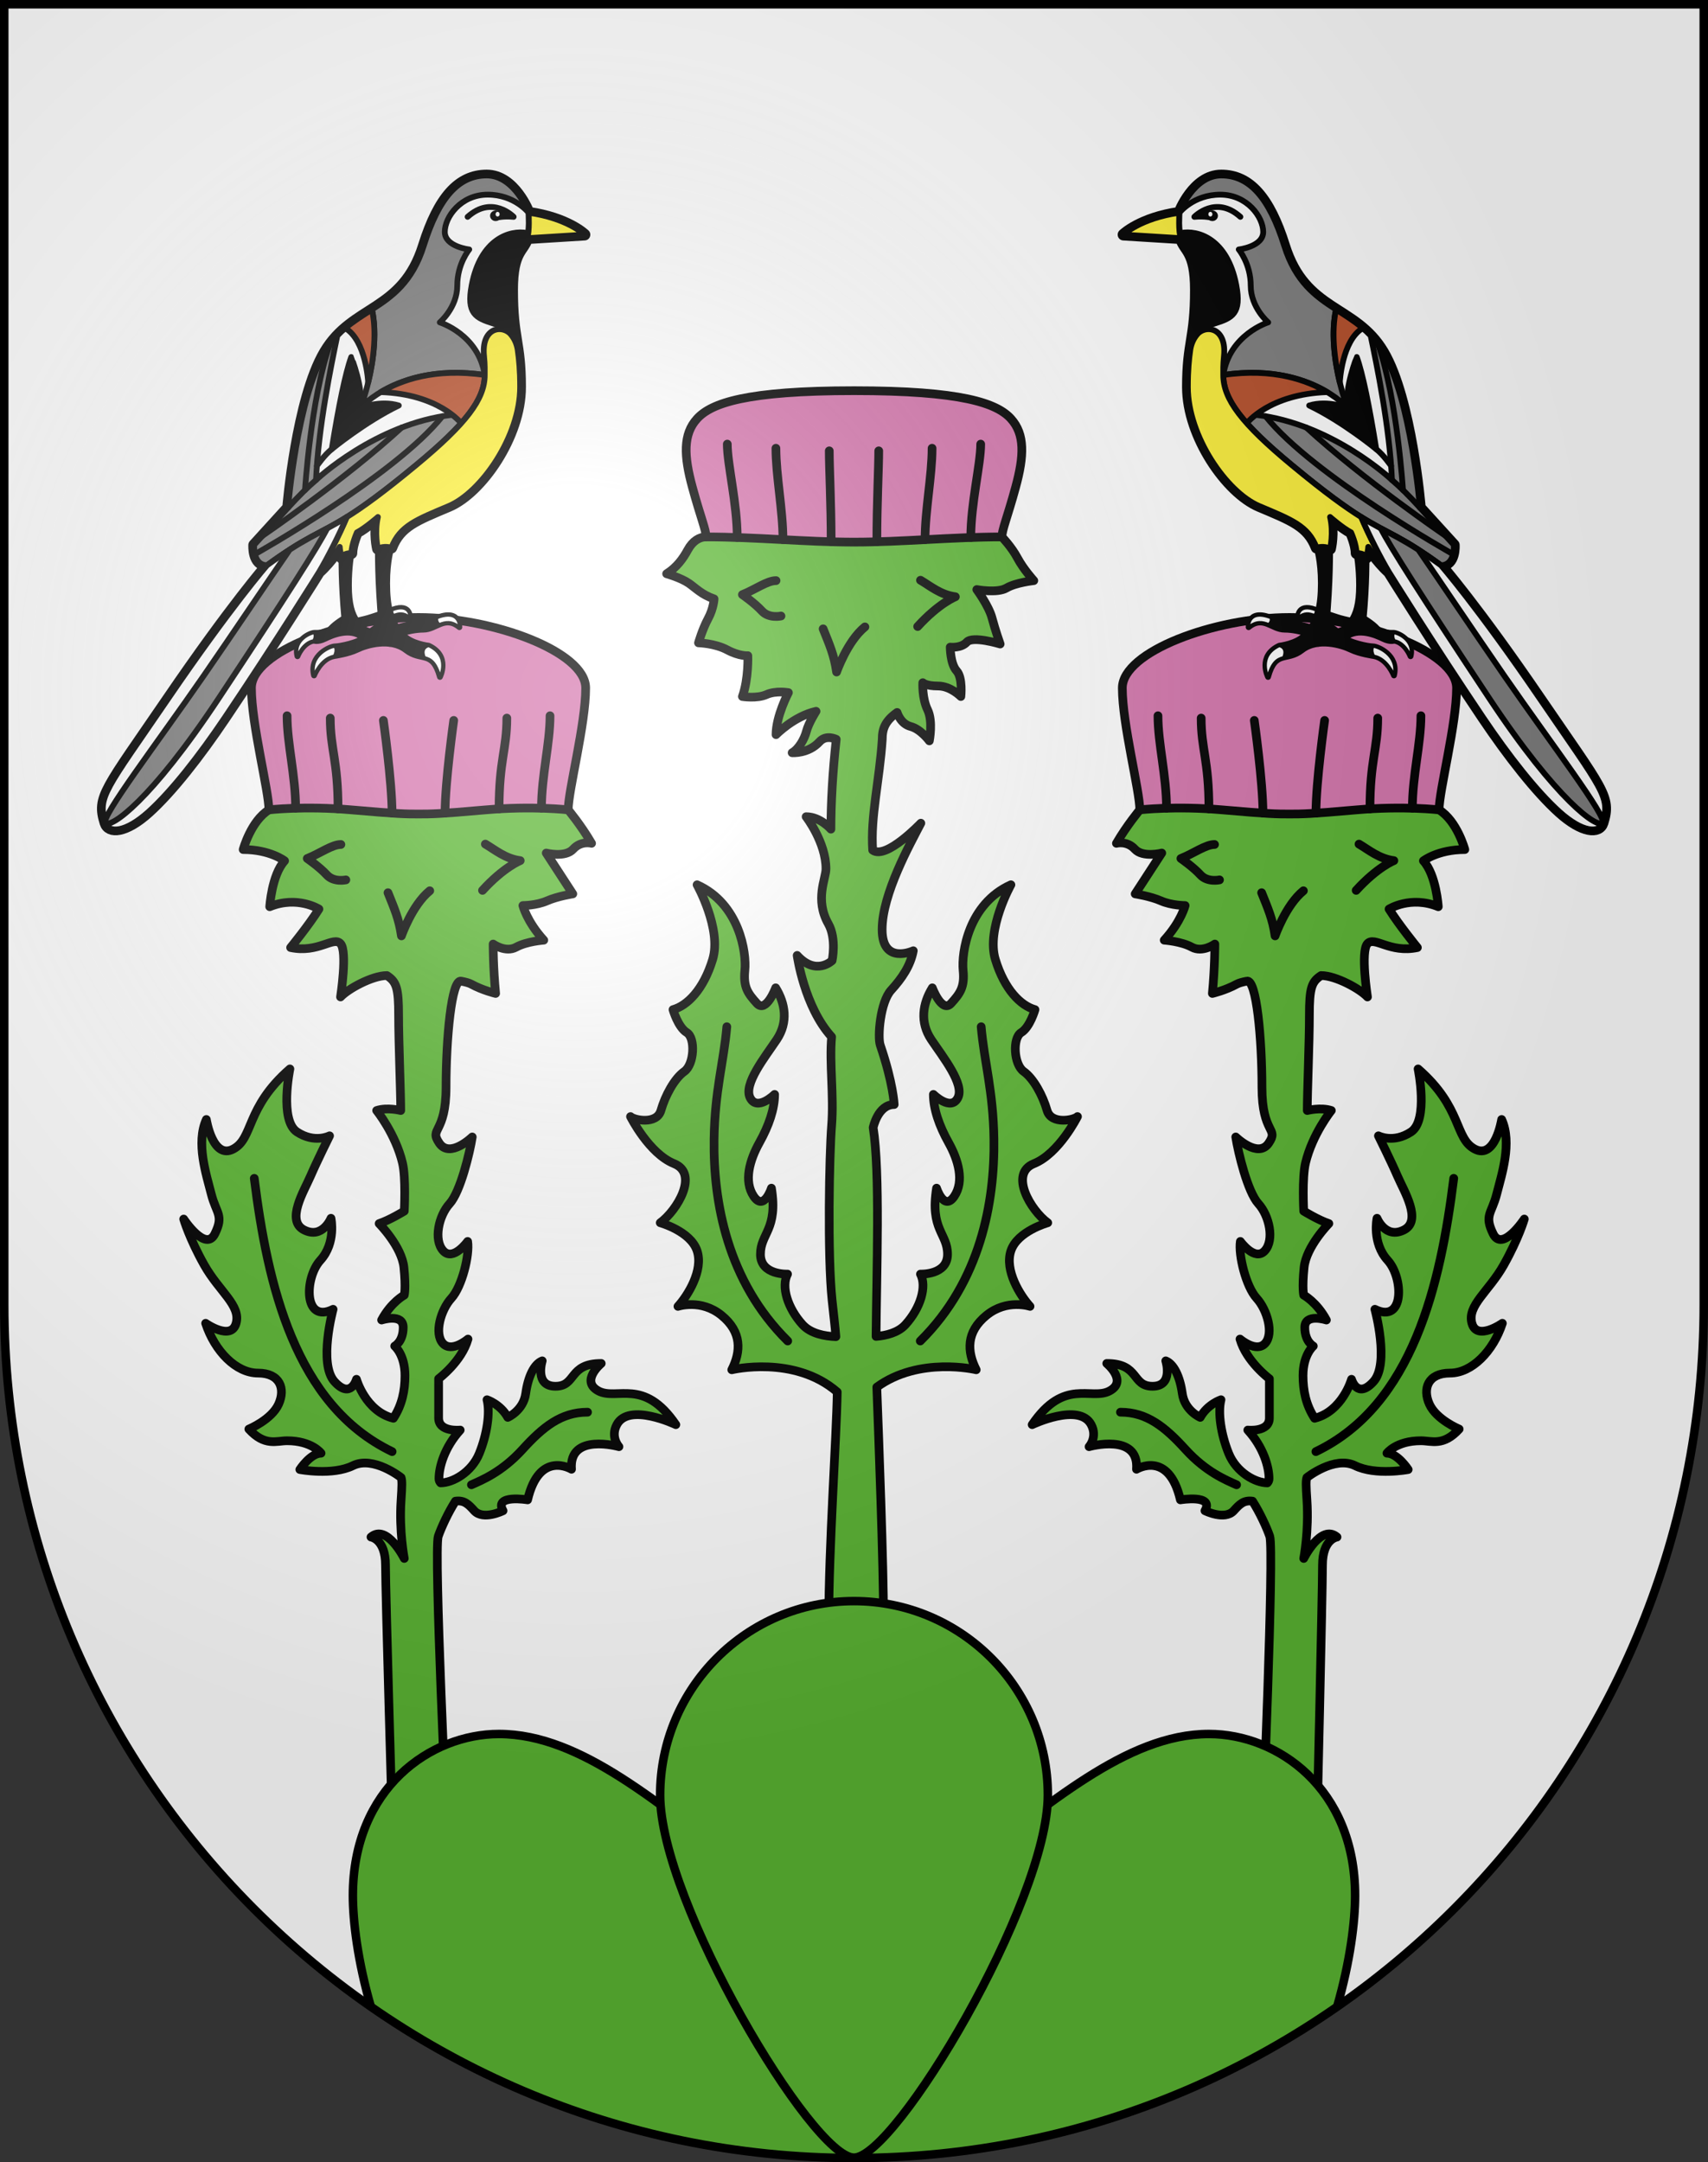 <?xml version="1.0" encoding="UTF-8" standalone="no"?>
<svg xmlns:dc="http://purl.org/dc/elements/1.1/" xmlns:cc="http://creativecommons.org/ns#"
   xmlns:rdf="http://www.w3.org/1999/02/22-rdf-syntax-ns#" xmlns:svg="http://www.w3.org/2000/svg"
   xmlns="http://www.w3.org/2000/svg" xmlns:xlink="http://www.w3.org/1999/xlink"
   xmlns:sodipodi="http://sodipodi.sourceforge.net/DTD/sodipodi-0.dtd"
   xmlns:inkscape="http://www.inkscape.org/namespaces/inkscape" height="763" width="603" version="1.0" id="svg20"
   sodipodi:version="0.32" inkscape:version="0.46" sodipodi:docname="Chardonne-coat_of_arms.svg"
   sodipodi:docbase="C:\Documents and Settings\Steve\Bureau\Blason Villages Suisse pour Wikipédia (par Delta-9)"
   inkscape:output_extension="org.inkscape.output.svg.inkscape">
   <rect width="100%" height="100%" fill="#333333" stroke="none"/>
   <defs id="defs29">
      <inkscape:perspective sodipodi:type="inkscape:persp3d" inkscape:vp_x="0 : 381.5 : 1" inkscape:vp_y="0 : 1000 : 0"
         inkscape:vp_z="603 : 381.5 : 1" inkscape:persp3d-origin="301.5 : 254.33333 : 1" id="perspective28" />
      <linearGradient id="linearGradient2893">
         <stop style="stop-color:#ffffff;stop-opacity:0.314;" offset="0" id="stop2895" />
         <stop id="stop2897" offset="0.19" style="stop-color:#ffffff;stop-opacity:0.251;" />
         <stop style="stop-color:#6b6b6b;stop-opacity:0.125;" offset="0.6" id="stop2901" />
         <stop style="stop-color:#000000;stop-opacity:0.125;" offset="1" id="stop2899" />
      </linearGradient>
      <linearGradient id="linearGradient2955">
         <stop style="stop-color:white;stop-opacity:0;" offset="0" id="stop2965" />
         <stop style="stop-color:black;stop-opacity:0.646;" offset="1" id="stop2959" />
      </linearGradient>
      <radialGradient inkscape:collect="always" xlink:href="#linearGradient2893" id="radialGradient3236"
         gradientUnits="userSpaceOnUse"
         gradientTransform="matrix(1.215,1.531577e-24,1.464684e-23,1.267,-839.192,-490.489)" cx="858.042"
         cy="579.933" fx="858.042" fy="579.933" r="300" />
      <inkscape:perspective id="perspective2718" inkscape:persp3d-origin="297.63751 : 280.63 : 1"
         inkscape:vp_z="595.27502 : 420.94501 : 1" inkscape:vp_y="0 : 1000 : 0" inkscape:vp_x="0 : 420.94501 : 1"
         sodipodi:type="inkscape:persp3d" />






















































































































   </defs>
   <sodipodi:namedview inkscape:window-height="968" inkscape:window-width="1280" inkscape:pageshadow="2"
      inkscape:pageopacity="0.0" guidetolerance="10.0" gridtolerance="10.0" objecttolerance="10.0" borderopacity="1.0"
      bordercolor="#666666" pagecolor="#ffffff" id="base" inkscape:zoom="0.92652193" inkscape:cx="173.53758"
      inkscape:cy="399.00713" inkscape:window-x="1280" inkscape:window-y="22" inkscape:current-layer="layer2"
      showgrid="false" showguides="true" inkscape:guide-bbox="true">
      <sodipodi:guide orientation="horizontal" position="761.5" id="guide1885" />
      <sodipodi:guide orientation="vertical" position="1.5" id="guide1887" />
      <sodipodi:guide orientation="horizontal" position="1.5" id="guide1889" />
      <sodipodi:guide orientation="vertical" position="601.5" id="guide1891" />
      <sodipodi:guide orientation="vertical" position="301.501" id="guide1893" />
   </sodipodi:namedview>
   <desc id="desc22">Coat of Arms of Canton of Freiburg (Fribourg)</desc>
   <g inkscape:groupmode="layer" id="layer1" inkscape:label="Fond écu" style="opacity:1" sodipodi:insensitive="true">
      <path id="path1899"
         d="M 1.5,1.5 L 1.5,460.368 C 1.5,626.678 135.815,761.5 301.5,761.5 C 467.185,761.5 601.5,626.678 601.5,460.368 L 601.5,1.5 L 1.5,1.5 z"
         style="fill:#ffffff;fill-opacity:1" />
   </g>
   <g inkscape:groupmode="layer" id="layer2" inkscape:label="Meubles" style="opacity:1" sodipodi:insensitive="true">
      <g id="g3318">
         <path style="fill:#5ab532;stroke:#000000;stroke-width:3.069;stroke-linecap:round;stroke-linejoin:round"
            id="path2768"
            d="M 211.267,490.826 C 204.767,487.346 212.267,481.126 212.267,481.126 C 200.6,481.126 203.6,489.179 196.1,489.179 C 188.6,489.179 191.433,480.21 191.433,480.21 C 188.6,481.309 186.433,485.701 185.6,491.74 C 184.767,497.778 179.267,500.157 179.267,500.157 C 176.684,495.491 171.934,493.935 171.934,493.935 C 173.101,498.51 171.934,506.195 169.207,512.9 C 166.48,519.604 159.768,523.266 155.556,523.266 C 155.193,522.872 154.975,522.393 154.975,521.795 C 154.975,517.678 156.913,510.747 162.475,504.639 C 162.475,504.639 154.85,505.462 154.85,500.384 C 154.85,495.306 154.85,486.523 154.85,486.523 C 154.85,486.523 162.975,480.484 165.225,472.523 C 165.225,472.523 159.475,477.462 156.35,474.034 C 153.225,470.601 155.6,462.229 159.35,458.112 C 163.1,453.997 165.85,442.878 165.1,438.075 C 165.1,438.075 159.975,445.212 156.475,441.369 C 152.975,437.526 154.912,428.947 158.725,424.762 C 162.538,420.576 165.85,406.832 166.725,401.205 C 166.725,401.205 158.85,408.892 155.1,403.401 C 151.35,397.912 157.475,400.332 157.475,383.587 C 157.475,366.86 159.371,345.224 162.851,346.233 C 164.413,346.538 165.643,346.883 166.35,347.27 C 170.35,349.467 174.975,350.563 174.975,350.563 C 174.1,341.505 174.1,333.133 174.1,333.133 C 174.1,333.133 178.475,336.29 182.225,334.232 C 185.975,332.172 191.975,331.761 191.975,331.761 C 185.975,325.172 184.6,319.545 184.6,319.545 C 184.6,319.545 189.35,319.545 193.1,317.899 C 196.85,316.251 202.225,315.429 202.225,315.429 L 192.85,301.017 C 192.85,301.017 199.538,302.734 202.35,299.645 C 205.162,296.557 208.85,297.587 208.85,297.587 C 205.1,291.135 200.6,285.783 200.6,285.783 L 195.85,282.49 L 99.267,281.025 L 94.934,285.783 C 88.556,289.721 85.85,299.782 85.85,299.782 C 95.35,299.782 100.475,303.762 100.475,303.762 C 95.912,308.772 95.225,319.957 95.225,319.957 C 104.975,315.977 112.6,320.782 112.6,320.782 C 109.1,326.409 102.6,334.37 102.6,334.37 C 112.35,336.428 117.725,330.251 120.225,332.998 C 122.725,335.743 120.225,351.801 120.225,351.801 C 122.725,349.055 131.35,344.252 136.6,344.252 C 139.975,346.447 140.725,348.644 140.725,358.251 C 140.725,367.858 141.475,385.285 141.475,391.873 C 141.475,391.873 136.725,390.638 132.975,391.873 C 132.975,391.873 139.631,400.099 142.1,410.402 C 143.35,415.618 142.725,427.371 142.725,427.371 C 142.725,427.371 137.6,430.529 133.85,431.764 C 133.85,431.764 141.85,439.86 142.6,447.273 C 143.35,454.684 142.725,457.016 142.725,457.016 C 142.725,457.016 138.1,459.488 134.725,465.8 C 134.725,465.8 142.35,463.329 142.35,468.409 C 142.35,473.485 139.35,474.997 139.35,474.997 C 139.35,474.997 142.975,478.014 142.975,485.426 C 142.975,490.701 141.951,495.765 138.888,500.474 C 129.045,498.011 125.85,486.721 125.85,486.721 C 125.85,486.721 123.85,493.857 118.1,487.545 C 112.35,481.232 117.6,462.015 117.6,462.015 C 107.1,467.231 107.475,450.899 113.1,444.722 C 118.725,438.546 116.85,429.9 116.85,429.9 C 116.85,429.9 113.85,437.31 107.35,434.017 C 100.85,430.723 107.35,420.292 109.6,415.077 C 111.85,409.861 116.35,400.804 116.35,400.804 C 116.35,400.804 111.1,403.548 104.85,399.431 C 98.6,395.313 102.35,377.197 102.35,377.197 C 86.6,390.921 89.6,401.627 82.35,405.47 C 75.1,409.312 72.85,395.039 72.85,395.039 C 69.1,403.275 72.85,414.529 74.6,421.391 C 76.35,428.254 79.1,428.803 75.85,435.391 C 72.6,441.979 64.85,430.175 64.85,430.175 C 64.85,430.175 66.85,437.037 72.1,446.37 C 77.35,455.704 85.1,460.644 83.35,466.957 C 81.6,473.272 72.6,466.957 72.6,466.957 C 75.85,476.841 83.35,484.526 91.1,484.526 C 98.85,484.526 100.85,490.014 98.35,495.507 C 95.85,500.996 87.85,504.288 87.85,504.288 C 93.475,510.464 97.6,508.407 101.35,508.407 C 110.1,508.407 113.35,512.798 113.35,512.798 C 109.6,512.798 105.85,518.562 105.85,518.562 C 105.85,518.562 117.35,520.759 124.6,517.191 C 131.849,513.622 141.603,521.382 141.605,521.384 C 141.972,522.398 141.946,524.277 141.6,529.347 C 140.85,540.329 142.725,549.934 142.725,549.934 C 142.725,549.934 136.6,537.582 130.975,542.385 C 130.975,542.385 136.1,543.073 136.1,552.268 C 136.1,561.463 138.596,647.049 138.596,647.049 L 157.846,647.049 C 157.846,647.049 153.1,546.779 154.725,542.112 C 155.774,539.099 158.18,533.804 160.796,529.722 C 163.948,529.299 165.381,530.845 167.434,533.1 C 170.601,536.578 177.601,533.1 177.601,533.1 C 174.268,527.246 186.268,529.258 186.268,529.258 C 190.435,511.507 201.768,518.462 201.768,518.462 C 200.768,505.469 218.518,510.5 218.518,510.5 C 218.518,510.5 215.435,507.115 217.768,502.723 C 221.977,494.8 238.601,502.723 238.601,502.723 C 227.266,486.065 217.767,494.303 211.267,490.826 z" />
         <path style="fill:none;stroke:#000000;stroke-width:3.069;stroke-linecap:round;stroke-linejoin:round"
            id="path2772"
            d="M 120.35,297.999 C 117.225,297.999 112.975,301.155 108.475,302.94 C 108.475,302.94 112.85,305.96 115.35,308.704 C 117.85,311.45 122.1,310.489 122.1,310.489" />
         <path style="fill:none;stroke:#000000;stroke-width:3.069;stroke-linecap:round;stroke-linejoin:round"
            id="path2774"
            d="M 171.35,297.861 C 174.85,299.919 178.413,303.008 183.663,303.694 C 183.663,303.694 177.85,305.959 170.35,314.194" />
         <path style="fill:none;stroke:#000000;stroke-width:3.069;stroke-linecap:round;stroke-linejoin:round"
            id="path2776"
            d="M 136.975,315.017 C 139.225,320.645 140.85,324.214 141.725,330.251 C 141.725,330.251 145.475,319.41 151.725,314.331" />
         <path style="fill:none;stroke:#000000;stroke-width:3.069;stroke-linecap:round;stroke-linejoin:round"
            id="path2778" d="M 89.767,415.809 C 94.434,453.14 104.1,495.765 138.434,512.236" />
         <path style="fill:none;stroke:#000000;stroke-width:3.069;stroke-linecap:round;stroke-linejoin:round"
            id="path2780"
            d="M 207.433,498.327 C 198.1,498.327 191.683,503.542 184.433,511.503 C 177.183,519.463 170.1,522.301 166.433,523.946" />
         <path style="fill:#d576ad;stroke:#000000;stroke-width:3.069;stroke-linecap:round;stroke-linejoin:round"
            id="path2782"
            d="M 147.767,217.891 C 121.434,217.891 88.767,229.969 88.767,242.779 C 88.767,255.589 94.934,279.013 94.934,285.783 C 94.934,285.783 107.434,284.32 124.101,285.783 C 140.768,287.247 143.101,287.247 147.768,287.247 C 152.435,287.247 154.768,287.247 171.435,285.783 C 188.102,284.32 200.602,285.783 200.602,285.783 C 200.602,279.012 206.769,255.589 206.769,242.779 C 206.769,229.969 174.1,217.891 147.767,217.891 z" />
         <path style="fill:none;stroke:#000000;stroke-width:3.069;stroke-linecap:round;stroke-linejoin:round"
            id="path2786" d="M 101.35,252.569 C 101.35,262.451 104.367,273.636 104.367,285.199" />
         <path style="fill:none;stroke:#000000;stroke-width:3.069;stroke-linecap:round;stroke-linejoin:round"
            id="path2788" d="M 116.6,253.393 C 116.6,264.372 119.341,268.34 119.341,285.434" />
         <path style="fill:none;stroke:#000000;stroke-width:3.069;stroke-linecap:round;stroke-linejoin:round"
            id="path2790" d="M 135.35,254.216 C 135.35,254.216 138.41,275.872 138.41,286.94" />
         <path style="fill:none;stroke:#000000;stroke-width:3.069;stroke-linecap:round;stroke-linejoin:round"
            id="path2792" d="M 194.184,252.569 C 194.184,262.451 191.167,273.636 191.167,285.199" />
         <path style="fill:none;stroke:#000000;stroke-width:3.069;stroke-linecap:round;stroke-linejoin:round"
            id="path2794" d="M 178.934,253.393 C 178.934,264.372 176.193,268.34 176.193,285.434" />
         <path style="fill:none;stroke:#000000;stroke-width:3.069;stroke-linecap:round;stroke-linejoin:round"
            id="path2796" d="M 160.184,254.216 C 160.184,254.216 157.124,275.872 157.124,286.94" />
      </g>
      <g id="g3303">
         <path style="fill:#5ab532;stroke:#000000;stroke-width:3.069;stroke-linecap:round;stroke-linejoin:round"
            id="path2800"
            d="M 391.732,490.826 C 398.232,487.346 390.732,481.126 390.732,481.126 C 402.398,481.126 399.399,489.179 406.899,489.179 C 414.399,489.179 411.565,480.21 411.565,480.21 C 414.399,481.309 416.565,485.701 417.399,491.74 C 418.232,497.778 423.732,500.157 423.732,500.157 C 426.315,495.491 431.065,493.935 431.065,493.935 C 429.899,498.51 431.065,506.195 433.793,512.9 C 436.52,519.604 443.231,523.266 447.443,523.266 C 447.806,522.872 448.024,522.393 448.024,521.795 C 448.024,517.678 446.086,510.747 440.524,504.639 C 440.524,504.639 448.149,505.462 448.149,500.384 C 448.149,495.306 448.149,486.523 448.149,486.523 C 448.149,486.523 440.024,480.484 437.774,472.523 C 437.774,472.523 443.524,477.462 446.649,474.034 C 449.774,470.601 447.399,462.229 443.649,458.112 C 439.899,453.997 437.149,442.878 437.899,438.075 C 437.899,438.075 443.024,445.212 446.524,441.369 C 450.024,437.526 448.087,428.947 444.274,424.762 C 440.461,420.576 437.149,406.832 436.274,401.205 C 436.274,401.205 444.149,408.892 447.899,403.401 C 451.649,397.912 445.524,400.332 445.524,383.587 C 445.524,366.86 443.628,345.224 440.147,346.233 C 438.585,346.538 437.356,346.883 436.649,347.27 C 432.649,349.467 428.024,350.563 428.024,350.563 C 428.899,341.505 428.899,333.133 428.899,333.133 C 428.899,333.133 424.524,336.29 420.774,334.232 C 417.024,332.172 411.024,331.761 411.024,331.761 C 417.024,325.172 418.399,319.545 418.399,319.545 C 418.399,319.545 413.649,319.545 409.899,317.899 C 406.149,316.251 400.774,315.429 400.774,315.429 L 410.149,301.017 C 410.149,301.017 403.461,302.734 400.649,299.645 C 397.837,296.557 394.149,297.587 394.149,297.587 C 397.899,291.135 402.399,285.783 402.399,285.783 L 407.149,282.49 L 503.732,281.025 L 508.065,285.783 C 514.443,289.721 517.149,299.782 517.149,299.782 C 507.649,299.782 502.524,303.762 502.524,303.762 C 507.087,308.772 507.774,319.957 507.774,319.957 C 498.024,315.977 490.399,320.782 490.399,320.782 C 493.899,326.409 500.399,334.37 500.399,334.37 C 490.649,336.428 485.274,330.251 482.774,332.998 C 480.274,335.743 482.774,351.801 482.774,351.801 C 480.274,349.055 471.649,344.252 466.399,344.252 C 463.024,346.447 462.274,348.644 462.274,358.251 C 462.274,367.858 461.524,385.285 461.524,391.873 C 461.524,391.873 466.274,390.638 470.024,391.873 C 470.024,391.873 463.368,400.099 460.899,410.402 C 459.649,415.618 460.274,427.371 460.274,427.371 C 460.274,427.371 465.399,430.529 469.149,431.764 C 469.149,431.764 461.149,439.86 460.399,447.273 C 459.649,454.684 460.274,457.016 460.274,457.016 C 460.274,457.016 464.899,459.488 468.274,465.8 C 468.274,465.8 460.649,463.329 460.649,468.409 C 460.649,473.485 463.649,474.997 463.649,474.997 C 463.649,474.997 460.024,478.014 460.024,485.426 C 460.024,490.701 461.048,495.765 464.111,500.474 C 473.954,498.011 477.149,486.721 477.149,486.721 C 477.149,486.721 479.149,493.857 484.899,487.545 C 490.649,481.232 485.399,462.015 485.399,462.015 C 495.899,467.231 495.524,450.899 489.899,444.722 C 484.274,438.546 486.149,429.9 486.149,429.9 C 486.149,429.9 489.149,437.31 495.649,434.017 C 502.149,430.723 495.649,420.292 493.399,415.077 C 491.149,409.861 486.649,400.804 486.649,400.804 C 486.649,400.804 491.899,403.548 498.149,399.431 C 504.399,395.313 500.649,377.197 500.649,377.197 C 516.399,390.921 513.399,401.627 520.649,405.47 C 527.899,409.312 530.149,395.039 530.149,395.039 C 533.899,403.275 530.149,414.529 528.399,421.391 C 526.649,428.254 523.899,428.803 527.149,435.391 C 530.399,441.979 538.149,430.175 538.149,430.175 C 538.149,430.175 536.149,437.037 530.899,446.37 C 525.649,455.704 517.899,460.644 519.649,466.957 C 521.399,473.272 530.399,466.957 530.399,466.957 C 527.149,476.841 519.649,484.526 511.899,484.526 C 504.149,484.526 502.149,490.014 504.649,495.507 C 507.149,500.996 515.149,504.288 515.149,504.288 C 509.524,510.464 505.399,508.407 501.649,508.407 C 492.899,508.407 489.649,512.798 489.649,512.798 C 493.399,512.798 497.149,518.562 497.149,518.562 C 497.149,518.562 485.649,520.759 478.399,517.191 C 471.15,513.622 461.396,521.382 461.394,521.384 C 461.027,522.398 461.052,524.277 461.399,529.347 C 462.149,540.329 460.274,549.934 460.274,549.934 C 460.274,549.934 466.399,537.582 472.024,542.385 C 472.024,542.385 466.899,543.073 466.899,552.268 C 466.899,561.463 464.899,647.049 464.899,647.049 L 445.649,647.049 C 445.649,647.049 449.899,546.779 448.274,542.112 C 447.224,539.099 444.819,533.804 442.203,529.722 C 439.053,529.299 437.618,530.845 435.565,533.1 C 432.399,536.578 425.399,533.1 425.399,533.1 C 428.732,527.246 416.732,529.258 416.732,529.258 C 412.565,511.507 401.232,518.462 401.232,518.462 C 402.232,505.469 384.482,510.5 384.482,510.5 C 384.482,510.5 387.565,507.115 385.232,502.723 C 381.022,494.8 364.399,502.723 364.399,502.723 C 375.732,486.065 385.232,494.303 391.732,490.826 z" />
         <path style="fill:none;stroke:#000000;stroke-width:3.069;stroke-linecap:round;stroke-linejoin:round"
            id="path2804"
            d="M 428.786,297.999 C 425.661,297.999 421.411,301.155 416.911,302.94 C 416.911,302.94 421.286,305.96 423.786,308.704 C 426.286,311.45 430.536,310.489 430.536,310.489" />
         <path style="fill:none;stroke:#000000;stroke-width:3.069;stroke-linecap:round;stroke-linejoin:round"
            id="path2806"
            d="M 479.786,297.861 C 483.286,299.919 486.849,303.008 492.099,303.694 C 492.099,303.694 486.286,305.959 478.786,314.194" />
         <path style="fill:none;stroke:#000000;stroke-width:3.069;stroke-linecap:round;stroke-linejoin:round"
            id="path2808"
            d="M 445.411,315.017 C 447.661,320.645 449.286,324.214 450.161,330.251 C 450.161,330.251 453.911,319.41 460.161,314.331" />
         <path style="fill:none;stroke:#000000;stroke-width:3.069;stroke-linecap:round;stroke-linejoin:round"
            id="path2810" d="M 513.232,415.809 C 508.565,453.14 498.899,495.765 464.565,512.236" />
         <path style="fill:none;stroke:#000000;stroke-width:3.069;stroke-linecap:round;stroke-linejoin:round"
            id="path2812"
            d="M 395.565,498.327 C 404.899,498.327 411.315,503.542 418.565,511.503 C 425.815,519.463 432.899,522.301 436.565,523.946" />
         <path style="fill:#d576ad;stroke:#000000;stroke-width:3.069;stroke-linecap:round;stroke-linejoin:round"
            id="path2814"
            d="M 455.232,217.891 C 481.565,217.891 514.232,229.969 514.232,242.779 C 514.232,255.589 508.065,279.013 508.065,285.783 C 508.065,285.783 495.565,284.32 478.898,285.783 C 462.231,287.247 459.899,287.247 455.232,287.247 C 450.565,287.247 448.232,287.247 431.565,285.783 C 414.898,284.32 402.399,285.783 402.399,285.783 C 402.399,279.012 396.232,255.589 396.232,242.779 C 396.232,229.969 428.899,217.891 455.232,217.891 z" />
         <path style="fill:none;stroke:#000000;stroke-width:3.069;stroke-linecap:round;stroke-linejoin:round"
            id="path2818" d="M 501.649,252.569 C 501.649,262.451 498.632,273.636 498.632,285.199" />
         <path style="fill:none;stroke:#000000;stroke-width:3.069;stroke-linecap:round;stroke-linejoin:round"
            id="path2820" d="M 486.399,253.393 C 486.399,264.372 483.658,268.34 483.658,285.434" />
         <path style="fill:none;stroke:#000000;stroke-width:3.069;stroke-linecap:round;stroke-linejoin:round"
            id="path2822" d="M 467.649,254.216 C 467.649,254.216 464.589,275.872 464.589,286.94" />
         <path style="fill:none;stroke:#000000;stroke-width:3.069;stroke-linecap:round;stroke-linejoin:round"
            id="path2824" d="M 408.815,252.569 C 408.815,262.451 411.832,273.636 411.832,285.199" />
         <path style="fill:none;stroke:#000000;stroke-width:3.069;stroke-linecap:round;stroke-linejoin:round"
            id="path2826" d="M 424.065,253.393 C 424.065,264.372 426.805,268.34 426.805,285.434" />
         <path style="fill:none;stroke:#000000;stroke-width:3.069;stroke-linecap:round;stroke-linejoin:round"
            id="path2828" d="M 442.815,254.216 C 442.815,254.216 445.875,275.872 445.875,286.94" />
      </g>
      <g id="g3333">
         <path style="fill:#5ab532;stroke:#000000;stroke-width:3.069;stroke-linecap:round;stroke-linejoin:round"
            id="path2736"
            d="M 365.024,410.619 C 373.899,407.051 380.399,394.012 380.399,394.012 C 379.336,395.179 371.149,397.032 369.649,391.817 C 368.149,386.601 364.899,380.563 361.399,378.092 C 357.899,375.621 357.399,366.288 360.524,364.367 C 363.649,362.445 365.399,356.269 365.399,356.269 C 360.399,354.896 354.649,349.27 351.399,338.563 C 348.149,327.858 356.899,312.211 356.899,312.211 C 341.899,318.937 339.399,336.231 340.024,342.406 C 340.614,348.239 339.024,350.504 335.774,354.073 C 332.524,357.641 329.149,348.583 329.149,348.583 C 325.774,354.073 324.649,360.661 328.774,366.837 C 332.899,373.014 340.649,382.62 338.149,387.425 C 335.649,392.229 329.524,386.189 329.524,386.189 C 329.524,391.267 331.524,397.169 334.899,403.209 C 338.274,409.247 340.524,416.796 336.899,422.149 C 333.274,427.501 330.649,419.266 330.649,419.266 C 328.274,433.953 334.524,435.189 334.524,442.6 C 334.524,450.01 324.961,449.599 324.961,449.599 C 327.274,453.99 324.961,461.608 319.648,467.44 C 317.082,470.259 312.912,471.28 309.286,471.586 C 309.465,449.099 310.763,413.651 308.266,397.902 C 308.266,397.902 309.934,389.759 315.683,389.759 C 315.683,389.759 315.385,382.329 310.766,368.806 C 309.766,365.877 310.765,353.618 314.599,349.407 C 318.433,345.198 321.433,340.807 322.433,335.499 C 322.433,335.499 311.433,340.623 311.433,327.996 C 311.433,315.369 321.432,297.619 325.099,290.481 C 325.099,290.481 312.765,303.474 308.099,299.998 C 307.266,288.286 310.516,275.383 311.474,260.881 C 311.474,257.175 312.474,254.43 316.724,251.41 C 316.724,251.41 317.849,255.39 321.474,256.351 C 325.099,257.312 328.099,261.429 328.099,261.429 C 328.099,261.429 329.474,254.567 327.474,250.45 C 325.474,246.332 325.786,240.91 325.786,240.91 C 325.786,240.91 326.849,242.078 331.224,242.078 C 335.599,242.078 339.224,245.784 339.224,245.784 C 339.224,245.784 339.974,239.196 337.724,236.726 C 335.474,234.255 335.474,228.353 335.474,228.353 C 335.474,228.353 339.287,228.835 341.349,226.57 C 343.411,224.305 353.099,227.256 353.099,227.256 C 353.099,227.256 351.349,222.315 350.224,218.061 C 349.099,213.807 344.849,208.042 344.849,208.042 C 344.849,208.042 352.099,209.414 355.349,207.493 C 358.599,205.572 364.974,204.886 364.974,204.886 C 364.974,204.886 361.349,200.905 359.224,196.925 C 357.099,192.945 353.731,189.467 353.731,189.467 L 339.099,183.794 L 270.432,183.794 L 249.265,189.467 C 246.973,189.467 244.557,190.839 242.828,194.02 C 241.099,197.201 238.932,200.173 235.349,202.462 C 235.349,202.462 240.388,203.88 243.224,205.847 C 245.599,207.494 247.724,209.828 252.099,211.337 C 252.099,211.337 251.974,214.63 249.974,218.336 C 247.974,222.042 246.599,226.845 246.599,226.845 C 246.599,226.845 252.349,226.982 256.724,229.317 C 261.099,231.65 264.016,231.376 264.016,231.376 C 264.016,231.376 264.349,239.473 262.099,245.787 C 262.099,245.787 267.224,246.611 270.599,245.101 C 273.974,243.59 278.349,244.414 278.349,244.414 C 278.349,244.414 273.974,252.648 273.974,259.237 C 273.974,259.237 280.224,252.786 288.099,251.001 C 288.099,251.001 285.474,255.118 284.724,258.001 C 283.974,260.883 281.974,264.315 279.661,265.619 C 279.661,265.619 285.371,266.075 289.349,261.707 C 291.724,259.1 295.224,260.883 295.224,260.883 C 293.966,272.317 293.349,283.435 293.349,292.587 C 293.349,292.587 289.599,288.196 284.599,288.196 C 284.599,288.196 291.599,297.253 291.599,306.586 C 291.599,310.063 287.592,317.421 292.432,325.984 C 295.432,331.291 293.765,338.977 293.765,338.977 C 293.765,338.977 288.098,344.466 281.432,337.146 C 281.432,337.146 283.932,355.264 293.599,365.877 C 292.766,375.21 294.432,386.556 293.599,397.17 C 292.766,407.784 292.107,442.971 293.766,458.84 C 294.337,464.301 294.787,467.692 295.099,471.673 C 291.202,471.519 286.251,470.628 283.349,467.441 C 278.036,461.608 275.724,453.991 278.036,449.6 C 278.036,449.6 268.473,450.012 268.473,442.601 C 268.473,435.19 274.723,433.954 272.348,419.267 C 272.348,419.267 269.723,427.502 266.098,422.15 C 262.473,416.796 264.723,409.248 268.098,403.21 C 271.473,397.171 273.473,391.269 273.473,386.19 C 273.473,386.19 267.348,392.23 264.848,387.426 C 262.348,382.622 270.098,373.015 274.223,366.838 C 278.348,360.662 277.223,354.074 273.848,348.584 C 273.848,348.584 270.473,357.643 267.223,354.074 C 263.973,350.505 262.383,348.24 262.973,342.407 C 263.598,336.232 261.098,318.938 246.098,312.213 C 246.098,312.213 254.848,327.859 251.598,338.564 C 248.348,349.27 242.598,354.897 237.598,356.27 C 237.598,356.27 239.348,362.446 242.473,364.368 C 245.598,366.289 245.098,375.622 241.598,378.093 C 238.098,380.563 234.848,386.602 233.348,391.818 C 231.848,397.033 223.66,395.18 222.598,394.013 C 222.598,394.013 229.098,407.052 237.973,410.62 C 246.848,414.189 239.036,427.16 233.098,431.482 C 233.098,431.482 243.786,434.434 246.098,441.365 C 248.41,448.294 242.785,457.215 239.348,460.99 C 239.348,460.99 247.473,458.244 254.723,464.149 C 261.973,470.05 261.598,476.912 258.348,483.362 C 258.348,483.362 280.413,478.056 295.581,491.194 C 295.35,506.846 292.598,546.155 292.598,571.4 L 311.931,571.4 C 311.931,552.338 310.235,507.403 309.55,489.482 C 324.567,478.526 344.647,483.361 344.647,483.361 C 341.397,476.911 341.022,470.048 348.272,464.148 C 355.522,458.243 363.647,460.989 363.647,460.989 C 360.209,457.214 354.584,448.293 356.897,441.364 C 359.21,434.433 369.897,431.481 369.897,431.481 C 363.961,427.158 356.149,414.188 365.024,410.619 z" />
         <path style="fill:none;stroke:#000000;stroke-width:3.069;stroke-linecap:round;stroke-linejoin:round"
            id="path2740"
            d="M 273.975,204.886 C 270.85,204.886 266.6,208.042 262.1,209.827 C 262.1,209.827 266.475,212.846 268.975,215.592 C 271.475,218.336 275.725,217.376 275.725,217.376" />
         <path style="fill:none;stroke:#000000;stroke-width:3.069;stroke-linecap:round;stroke-linejoin:round"
            id="path2742"
            d="M 324.975,204.749 C 328.475,206.807 332.038,209.896 337.288,210.582 C 337.288,210.582 331.475,212.848 323.975,221.083" />
         <path style="fill:none;stroke:#000000;stroke-width:3.069;stroke-linecap:round;stroke-linejoin:round"
            id="path2744"
            d="M 290.6,221.904 C 292.85,227.53 294.475,231.1 295.35,237.138 C 295.35,237.138 299.1,226.296 305.35,221.218" />
         <path style="fill:none;stroke:#000000;stroke-width:3.069;stroke-linecap:round;stroke-linejoin:round"
            id="path2746"
            d="M 256.6,362.308 C 255.517,374.798 252.348,384.854 252.1,401.974 C 251.778,424.161 256.791,452.131 278.1,473.204" />
         <path style="fill:none;stroke:#000000;stroke-width:3.069;stroke-linecap:round;stroke-linejoin:round"
            id="path2748"
            d="M 346.399,362.308 C 347.482,374.798 350.651,384.854 350.899,401.974 C 351.22,424.161 346.209,452.131 324.899,473.204" />
         <path style="fill:#d576ad;stroke:#000000;stroke-width:3.069;stroke-linecap:round;stroke-linejoin:round"
            id="path2750"
            d="M 356.899,147.744 C 351.899,142.255 339.565,137.863 301.5,137.863 C 263.436,137.863 251.102,142.255 246.102,147.744 C 241.102,153.235 241.435,160.92 244.435,171.901 C 247.435,182.881 249.268,186.906 249.268,189.467 C 266.768,189.467 284.566,191.298 301.5,191.298 C 318.436,191.298 336.232,189.467 353.732,189.467 C 353.732,186.905 355.565,182.88 358.565,171.901 C 361.565,160.92 361.899,153.235 356.899,147.744 z" />
         <path style="fill:none;stroke:#000000;stroke-width:3.069;stroke-linecap:round;stroke-linejoin:round"
            id="path2754" d="M 256.767,156.711 C 256.767,163.848 260.267,177.621 260.267,189.675" />
         <path style="fill:none;stroke:#000000;stroke-width:3.069;stroke-linecap:round;stroke-linejoin:round"
            id="path2756" d="M 273.933,158.175 C 273.933,167.873 276.415,180.038 276.415,190.426" />
         <path style="fill:none;stroke:#000000;stroke-width:3.069;stroke-linecap:round;stroke-linejoin:round"
            id="path2758" d="M 292.767,159.09 C 292.767,165.311 293.432,177.693 293.432,191.175" />
         <path style="fill:none;stroke:#000000;stroke-width:3.069;stroke-linecap:round;stroke-linejoin:round"
            id="path2760" d="M 346.232,156.711 C 346.232,163.848 342.732,177.621 342.732,189.675" />
         <path style="fill:none;stroke:#000000;stroke-width:3.069;stroke-linecap:round;stroke-linejoin:round"
            id="path2762" d="M 329.065,158.175 C 329.065,167.873 326.584,180.038 326.584,190.426" />
         <path style="fill:none;stroke:#000000;stroke-width:3.069;stroke-linecap:round;stroke-linejoin:round"
            id="path2764" d="M 310.232,159.09 C 310.232,165.311 309.567,177.693 309.567,191.175" />
      </g>
      <g id="g3245">
         <path style="stroke:#000000;stroke-width:2.046;stroke-linecap:round;stroke-linejoin:round" id="path2838"
            d="M 137.281,215.704 C 137.281,215.704 132.973,217.046 130.951,217.747 C 129.788,218.15 127.608,218.669 125.962,219.036 C 124.358,216.666 123.183,213.304 123.183,206.529 C 123.183,200.102 124.082,195.206 124.082,195.206 L 122.367,194.222 L 120.558,196.755 C 120.558,196.755 120.415,205.946 121.551,218.098 C 121.551,218.098 118.429,219.967 116.868,221.681 C 115.308,223.393 112.251,223.317 110.974,223.317 C 109.697,223.317 103.596,225.811 105.015,231.574 C 105.015,231.574 106.86,226.745 110.78,226.064 C 110.78,226.064 112.187,226.668 114.741,225.421 C 117.295,224.174 123.494,221.478 127.892,224.906 C 132.291,228.333 135.448,219.5 137.577,227.212 C 137.577,227.212 140.663,225.606 134.384,222.686 C 134.384,222.686 130.047,223.766 127.652,221.138 C 127.538,221.012 127.423,220.886 127.31,220.757 L 127.309,220.755 C 128.847,220.313 132.285,218.627 134.515,218.627 C 138.133,218.627 140.581,214.537 144.731,217.926 C 144.73,217.923 145.049,212.082 137.281,215.704 z" />
         <path style="fill:#ffffff;stroke:#000000;stroke-width:1.023;stroke-linecap:round;stroke-linejoin:round"
            id="path2840"
            d="M 134.384,222.684 C 134.384,222.684 131.917,223.121 133.149,226.036 C 134.953,226.503 136.418,223.011 137.577,227.211 C 137.576,227.211 140.663,225.605 134.384,222.684 z M 105.014,231.574 C 105.014,231.574 106.859,226.745 110.779,226.064 C 111.718,224.371 110.973,223.318 110.973,223.318 C 109.697,223.317 103.596,225.811 105.014,231.574 z M 138.368,215.24 C 138.003,216.527 139.065,217.15 139.065,217.15 L 139.065,217.15 C 140.759,216.445 142.498,216.103 144.729,217.924 C 144.73,217.923 145.013,212.65 138.368,215.24 z" />
         <path style="stroke:#000000;stroke-width:2.046;stroke-linecap:round;stroke-linejoin:round" id="path2844"
            d="M 152.934,218.567 C 152.934,218.567 148.837,218.857 146.327,219.727 C 144.883,220.227 142.175,220.871 140.132,221.328 C 138.141,218.387 136.68,214.21 136.68,205.797 C 136.68,197.817 138.178,193.271 138.178,193.271 L 135.667,190.514 L 133.421,193.658 C 133.421,193.658 133.244,205.072 134.654,220.162 C 134.654,220.162 130.778,222.483 128.84,224.612 C 126.902,226.739 119.854,228.094 118.268,228.094 C 116.683,228.094 109.106,231.189 110.868,238.346 C 110.868,238.346 113.159,232.348 118.026,231.501 C 118.026,231.501 123.025,230.801 126.196,229.252 C 129.368,227.703 137.825,225.188 143.287,229.446 C 148.749,233.701 152.67,229.3 155.312,238.876 C 155.312,238.876 159.145,231.477 151.348,227.849 C 151.348,227.849 145.203,227.195 142.23,223.931 C 142.087,223.775 141.946,223.617 141.806,223.459 L 141.804,223.456 C 143.714,222.907 146.73,222.191 149.498,222.191 C 153.991,222.191 157.031,217.113 162.184,221.321 C 162.184,221.324 162.581,214.068 152.934,218.567 z" />
         <path style="fill:#ffffff;stroke:#000000;stroke-width:1.023;stroke-linecap:round;stroke-linejoin:round"
            id="path2846"
            d="M 151.348,227.853 C 151.348,227.853 148.285,228.396 149.815,232.016 C 152.054,232.596 153.874,233.665 155.313,238.88 C 155.313,238.88 159.145,231.481 151.348,227.853 z M 110.867,238.348 C 110.867,238.348 113.158,232.35 118.025,231.503 C 119.192,229.401 118.267,228.095 118.267,228.095 C 116.682,228.095 109.106,231.19 110.867,238.348 z M 154.284,217.991 C 153.83,219.589 155.149,220.361 155.149,220.361 L 155.149,220.361 C 157.253,219.488 159.412,219.061 162.184,221.322 C 162.184,221.324 162.535,214.776 154.284,217.991 z" />
         <path style="fill:none;stroke:#000000;stroke-width:4.092;stroke-linecap:round;stroke-linejoin:round"
            id="path2848"
            d="M 112.629,201.881 C 112.629,201.881 97.3,226.547 79.328,253.244 C 70.319,266.629 60.526,279.153 52.411,286.474 C 44.338,293.757 38.375,294.086 37.217,290.388 C 34.332,281.174 37.217,278.974 59.417,246.474 C 81.618,213.972 94.304,199.463 94.304,199.463 C 89.195,199.463 89.723,192.305 89.723,192.305 L 101.704,179.15 C 101.704,179.15 104.875,140.844 114.742,124.208 C 124.609,107.57 142.228,110.278 149.629,86.677 C 154.961,69.669 161.963,61.914 171.83,61.914 C 181.696,61.914 186.63,75.07 186.63,75.07 C 200.373,77.005 206.364,82.808 206.364,82.808 L 186.101,84.065 C 184.868,88.613 180.815,88.418 180.815,102.347 C 180.815,119.565 183.634,120.532 183.634,136.589 C 183.634,154 169.891,173.734 158.438,178.57 C 146.986,183.407 141.171,185.534 138.175,193.274 C 138.175,193.274 135.532,192.403 133.418,193.66 C 133.418,193.66 132.097,188.05 133.418,182.439 C 133.418,182.439 129.013,186.309 126.018,187.857 C 126.018,187.857 124.08,192.111 124.08,195.207 C 124.08,195.207 121.35,195.013 120.557,196.755 C 120.557,196.755 119.941,193.853 119.941,192.982 C 119.941,192.981 117.21,197.721 112.629,201.881 z" />
         <path style="fill:#7f7f7f;stroke:#000000;stroke-width:2.046;stroke-linecap:round;stroke-linejoin:round"
            id="path2852"
            d="M 171.126,132.331 C 141.173,127.882 127.253,143.939 127.253,143.939 C 130.601,135.039 133.773,120.336 131.328,109.213 C 125.323,113.073 119.232,116.638 114.744,124.207 C 104.877,140.843 101.706,179.149 101.706,179.149 L 89.725,192.304 C 89.725,192.304 89.196,199.461 94.306,199.461 C 116.33,183.405 114.744,190.756 146.988,164.058 C 164.601,149.476 171.126,140.844 171.126,132.331 z" />
         <path style="fill:#ffffff;stroke:#000000;stroke-width:2.046;stroke-linecap:round;stroke-linejoin:round"
            id="path2854"
            d="M 119.092,118.454 C 116.891,128.891 112.366,150.953 111.572,169.38 C 111.572,169.38 132.566,149.502 159.664,146.385 L 161.685,144.166 L 124.814,113.527 C 122.823,114.962 120.894,116.551 119.092,118.454 z" />
         <path style="stroke:#000000;stroke-width:2.046;stroke-linecap:round;stroke-linejoin:round" id="path2856"
            d="M 140.79,143.091 C 134.241,141.082 127.253,143.94 127.253,143.94 C 128.398,136.976 124,125.991 123.999,125.99 C 121.908,131.76 119.55,143.419 117.121,158.498 C 117.122,158.498 128.851,148.832 140.79,143.091 L 140.79,143.091 z" />
         <path style="fill:#7f7f7f;stroke:#000000;stroke-width:2.046;stroke-linecap:round;stroke-linejoin:round"
            id="path2858"
            d="M 171.126,132.331 L 183.635,136.588 C 183.635,120.531 180.816,119.562 180.816,102.346 C 180.816,88.417 184.868,88.61 186.102,84.064 L 206.365,82.806 C 206.365,82.806 200.374,77.004 186.631,75.068 C 186.631,75.068 181.697,61.913 171.831,61.913 C 161.964,61.913 154.962,69.668 149.63,86.676 C 145.596,99.543 138.525,104.591 131.327,109.214 C 133.772,120.338 130.6,135.042 127.252,143.94 C 127.253,143.939 141.173,127.882 171.126,132.331 z" />
         <path style="fill:#b7502c;stroke:#000000;stroke-width:2.046;stroke-linecap:round;stroke-linejoin:round"
            id="path2860"
            d="M 162.817,149.349 C 168.695,142.753 171.126,137.519 171.126,132.331 C 153.452,129.705 141.365,134.22 134.421,138.362 C 154.916,139.055 162.817,149.349 162.817,149.349 L 162.817,149.349 z" />
         <path style="fill:#b7502c;stroke:#000000;stroke-width:2.046;stroke-linecap:round;stroke-linejoin:round"
            id="path2862"
            d="M 129.987,134.94 C 131.965,126.795 133.063,117.107 131.328,109.213 C 128.124,111.272 124.898,113.253 121.902,115.796 C 129.266,120.219 129.976,134.718 129.987,134.94 z" />
         <path style="fill:#ffffff;stroke:#000000;stroke-width:2.046;stroke-linecap:round;stroke-linejoin:round"
            id="path2864"
            d="M 186.631,75.068 C 186.631,75.068 181.697,68.684 172.183,68.684 C 162.668,68.684 157.03,76.617 157.03,81.839 C 157.03,87.061 165.664,88.03 165.664,88.03 C 165.664,88.03 161.435,93.058 161.435,100.797 C 161.435,108.536 155.268,113.759 155.268,113.759 C 155.268,113.759 168.967,117.991 171.126,132.33 L 183.562,132.33 C 183.118,120.193 180.818,117.899 180.818,102.345 C 180.818,88.416 184.87,88.609 186.104,84.063 C 187.03,81.914 186.631,75.068 186.631,75.068 z" />
         <path style="stroke:#000000;stroke-width:2.046;stroke-linecap:round;stroke-linejoin:round" id="path2866"
            d="M 186.459,82.659 L 186.103,82.226 C 180.112,81.066 169.703,84.218 166.545,100.604 C 164.607,110.664 167.954,112.212 174.122,114.146 C 179.891,115.957 182.128,119.585 182.755,123.311 C 181.928,117.559 180.817,113.152 180.817,102.345 C 180.817,88.416 184.869,88.609 186.103,84.063 C 186.256,83.709 186.37,83.217 186.459,82.659 z" />
         <path style="fill:#fcef3c;stroke:#000000;stroke-width:2.046;stroke-linecap:round;stroke-linejoin:round"
            id="path2868"
            d="M 206.365,82.806 C 206.365,82.806 200.374,77.004 186.631,75.068 C 186.631,75.068 187.029,81.914 186.102,84.064 L 206.365,82.806 z" />
         <path style="fill:none;stroke:#000000;stroke-width:2.046;stroke-linecap:round;stroke-linejoin:round"
            id="path2870"
            d="M 94.305,199.461 C 94.305,199.461 81.619,213.971 59.418,246.472 C 37.218,278.973 34.333,281.174 37.218,290.386 C 38.375,294.085 44.339,293.755 52.413,286.472 C 60.527,279.151 70.319,266.626 79.33,253.242 C 97.302,226.545 112.631,201.879 112.631,201.879 C 115.594,196.929 120.026,188.233 122.414,182.471 C 112.763,188.5 108.289,189.266 94.305,199.461 z" />
         <path style="fill:#fcef3c;stroke:#000000;stroke-width:2.046;stroke-linecap:round;stroke-linejoin:round"
            id="path2872"
            d="M 182.753,123.305 C 182.406,121.251 181.567,119.231 179.922,117.526 C 176.509,114.537 169.948,116.087 170.872,125.56 C 171.203,128.946 171.126,130.468 171.126,132.33 C 171.126,140.842 164.601,149.475 146.987,164.057 C 135.178,173.835 127.916,179.035 122.361,182.501 C 122.379,182.491 122.394,182.48 122.412,182.47 C 120.024,188.233 115.592,196.929 112.629,201.878 C 117.21,197.719 119.942,192.979 119.942,192.979 C 119.942,193.849 120.558,196.752 120.558,196.752 C 121.351,195.01 124.081,195.205 124.081,195.205 C 124.081,192.109 126.019,187.855 126.019,187.855 C 129.014,186.307 133.419,182.437 133.419,182.437 C 132.098,188.047 133.419,193.659 133.419,193.659 C 135.534,192.402 138.176,193.272 138.176,193.272 C 141.171,185.533 146.986,183.405 158.439,178.568 C 169.893,173.731 183.635,153.998 183.635,136.587 C 183.635,130.606 183.244,126.72 182.753,123.305 z" />
         <path style="fill:#ffffff;stroke:#000000;stroke-width:2.046;stroke-linecap:round;stroke-linejoin:round"
            id="path2874"
            d="M 94.305,199.461 C 94.305,199.461 81.619,213.971 59.418,246.472 C 37.218,278.973 34.333,281.174 37.218,290.386 C 38.375,294.085 44.339,293.755 52.413,286.472 C 60.527,279.151 70.319,266.626 79.33,253.242 C 97.302,226.545 112.631,201.879 112.631,201.879 C 115.563,196.983 119.928,188.422 122.335,182.659 L 122.363,182.503 C 112.747,188.503 108.264,189.285 94.305,199.461 z" />
         <path style="fill:#7f7f7f;stroke:#000000;stroke-width:2.046;stroke-linecap:round;stroke-linejoin:round"
            id="path2876"
            d="M 102.286,193.966 C 94.728,204.892 82.482,223.177 71.929,238.444 C 55.279,262.53 35.446,288.442 37.219,290.388 C 39.052,292.403 53.164,282.698 77.215,246.424 C 101.266,210.15 112.326,192.793 115.518,186.454 L 115.518,186.454 C 111.441,188.646 107.687,190.493 102.286,193.966 z" />
         <path style="fill:none;stroke:#000000;stroke-width:2.046;stroke-linecap:round;stroke-linejoin:round"
            id="path2880" d="M 101.705,179.15 C 105.669,174.797 108.533,171.996 111.572,169.379" />
         <path style="fill:none;stroke:#000000;stroke-width:2.046;stroke-linecap:round;stroke-linejoin:round"
            id="path2882" d="M 111.867,164.413 C 111.867,164.413 114.562,160.514 117.122,158.497" />
         <path style="fill:none;stroke:#000000;stroke-width:2.046;stroke-linecap:round;stroke-linejoin:round"
            id="path2884" d="M 92.631,189.113 C 92.631,189.113 121.967,169.09 141.806,150.872" />
         <path style="fill:none;stroke:#000000;stroke-width:2.046;stroke-linecap:round;stroke-linejoin:round"
            id="path2886" d="M 90.017,195.55 C 90.017,195.55 139.582,167.741 156.182,146.884" />
         <path style="fill:none;stroke:#000000;stroke-width:2.046;stroke-linecap:round;stroke-linejoin:round"
            id="path2888" d="M 107.68,172.939 C 107.68,172.939 109.717,140.681 116.459,121.609" />
         <polygon transform="matrix(1,0,0,1.047,-3.8e-2,-25.479)" id="polygon2892"
            points="175.711,94.778 175.711,97.275 180.018,97.275 175.711,94.778 " />
         <path style="fill:none;stroke:#000000;stroke-width:2.046;stroke-linecap:round;stroke-linejoin:round"
            id="path2894"
            d="M 165.091,76.519 C 173.813,68.684 181.345,76.519 181.345,76.519 C 177.479,76.166 175.71,76.809 174.738,76.809" />
         <ellipse transform="matrix(1,0,0,1.047,-3.8e-2,-25.479)" id="ellipse2896" sodipodi:cx="175.01199"
            sodipodi:cy="97.065002" sodipodi:rx="1.954" sodipodi:ry="1.779" cx="175.012" cy="97.065" rx="1.954"
            ry="1.779">
         </ellipse>
         <ellipse transform="matrix(1,0,0,1.047,-3.8e-2,-25.479)" style="fill:#ffffff" id="circle2898"
            sodipodi:cx="175.711" sodipodi:cy="96.525002" sodipodi:rx="0.71600002" sodipodi:ry="0.78600001" cx="175.711"
            cy="96.525" rx="0.716" ry="0.786">
         </ellipse>
      </g>
      <g id="g3274">
         <path style="stroke:#000000;stroke-width:2.046;stroke-linecap:round;stroke-linejoin:round" id="path2906"
            d="M 465.715,215.704 C 465.715,215.704 470.023,217.046 472.045,217.747 C 473.209,218.15 475.389,218.669 477.034,219.037 C 478.638,216.667 479.813,213.304 479.813,206.53 C 479.813,200.103 478.914,195.207 478.914,195.207 L 480.629,194.223 L 482.439,196.756 C 482.439,196.756 482.582,205.947 481.447,218.099 C 481.447,218.099 484.568,219.968 486.13,221.682 C 487.691,223.394 490.748,223.317 492.025,223.317 C 493.302,223.317 499.403,225.811 497.986,231.574 C 497.986,231.574 496.14,226.745 492.22,226.064 C 492.22,226.064 490.813,226.668 488.259,225.42 C 485.705,224.174 479.505,221.477 475.109,224.905 C 470.71,228.332 467.552,219.498 465.423,227.211 C 465.423,227.211 462.337,225.605 468.616,222.685 C 468.616,222.685 472.954,223.765 475.347,221.137 C 475.461,221.011 475.576,220.885 475.689,220.756 L 475.691,220.754 C 474.152,220.312 470.714,218.627 468.485,218.627 C 464.867,218.627 462.421,214.537 458.269,217.926 C 458.267,217.924 457.948,212.083 465.715,215.704 z" />
         <path style="fill:#ffffff;stroke:#000000;stroke-width:1.023;stroke-linecap:round;stroke-linejoin:round"
            id="path2908"
            d="M 465.421,227.211 C 466.58,223.011 468.044,226.503 469.848,226.036 C 471.08,223.121 468.614,222.684 468.614,222.684 C 462.335,225.605 465.421,227.211 465.421,227.211 z M 492.024,223.317 C 492.024,223.317 491.279,224.37 492.219,226.064 C 496.139,226.745 497.985,231.574 497.985,231.574 C 499.401,225.811 493.301,223.317 492.024,223.317 z M 458.267,217.924 C 460.498,216.102 462.238,216.445 463.931,217.15 L 463.931,217.15 C 463.931,217.15 464.994,216.528 464.628,215.242 C 457.984,212.65 458.267,217.924 458.267,217.924 z" />
         <path style="stroke:#000000;stroke-width:2.046;stroke-linecap:round;stroke-linejoin:round" id="path2912"
            d="M 450.064,218.567 C 450.064,218.567 454.161,218.857 456.672,219.728 C 458.114,220.228 460.822,220.872 462.865,221.329 C 464.857,218.388 466.318,214.211 466.318,205.798 C 466.318,197.817 464.82,193.271 464.82,193.271 L 467.33,190.514 L 469.577,193.658 C 469.577,193.658 469.754,205.073 468.344,220.162 C 468.344,220.162 472.22,222.483 474.158,224.611 C 476.097,226.739 483.143,228.093 484.729,228.093 C 486.316,228.093 493.892,231.188 492.129,238.346 C 492.129,238.346 489.84,232.348 484.972,231.501 C 484.972,231.501 479.972,230.801 476.8,229.252 C 473.628,227.703 465.172,225.188 459.709,229.446 C 454.247,233.701 450.327,229.3 447.685,238.876 C 447.685,238.876 443.852,231.477 451.649,227.85 C 451.649,227.85 457.795,227.196 460.767,223.931 C 460.91,223.775 461.052,223.618 461.192,223.459 L 461.194,223.457 C 459.283,222.908 456.268,222.192 453.499,222.192 C 449.007,222.192 445.967,217.115 440.813,221.322 C 440.814,221.324 440.417,214.068 450.064,218.567 z" />
         <path style="fill:#ffffff;stroke:#000000;stroke-width:1.023;stroke-linecap:round;stroke-linejoin:round"
            id="path2914"
            d="M 447.686,238.881 C 449.124,233.665 450.944,232.596 453.184,232.017 C 454.714,228.397 451.65,227.854 451.65,227.854 C 443.853,231.481 447.686,238.881 447.686,238.881 z M 484.73,228.095 C 484.73,228.095 483.805,229.401 484.973,231.504 C 489.84,232.351 492.13,238.349 492.13,238.349 C 493.893,231.19 486.316,228.095 484.73,228.095 z M 440.814,221.324 C 443.585,219.062 445.746,219.488 447.847,220.362 L 447.848,220.362 C 447.848,220.362 449.166,219.59 448.713,217.992 C 440.461,214.776 440.814,221.324 440.814,221.324 z" />
         <path style="fill:none;stroke:#000000;stroke-width:4.092;stroke-linecap:round;stroke-linejoin:round"
            id="path2916"
            d="M 490.369,201.881 C 490.369,201.881 505.697,226.547 523.67,253.244 C 532.68,266.629 542.471,279.153 550.586,286.474 C 558.659,293.757 564.624,294.086 565.78,290.388 C 568.666,281.174 565.78,278.974 543.579,246.474 C 521.379,213.972 508.692,199.462 508.692,199.462 C 513.802,199.462 513.273,192.305 513.273,192.305 L 501.293,179.15 C 501.293,179.15 498.122,140.844 488.255,124.208 C 478.388,107.57 460.768,110.278 453.368,86.676 C 448.035,69.669 441.034,61.914 431.167,61.914 C 421.3,61.914 416.366,75.069 416.366,75.069 C 402.623,77.004 396.632,82.807 396.632,82.807 L 416.896,84.064 C 418.128,88.611 422.181,88.417 422.181,102.346 C 422.181,119.564 419.362,120.532 419.362,136.589 C 419.362,154 433.105,173.734 444.557,178.57 C 456.011,183.407 461.825,185.535 464.821,193.274 C 464.821,193.274 467.464,192.403 469.578,193.66 C 469.578,193.66 470.899,188.049 469.578,182.439 C 469.578,182.439 473.984,186.309 476.978,187.857 C 476.978,187.857 478.916,192.112 478.916,195.208 C 478.916,195.208 481.647,195.013 482.44,196.755 C 482.44,196.755 483.056,193.854 483.056,192.982 C 483.056,192.981 485.787,197.721 490.369,201.881 z" />
         <path style="fill:#7f7f7f;stroke:#000000;stroke-width:2.046;stroke-linecap:round;stroke-linejoin:round"
            id="path2920"
            d="M 431.871,132.331 C 461.825,127.882 475.744,143.94 475.744,143.94 C 472.396,135.04 469.225,120.338 471.67,109.213 C 477.675,113.072 483.765,116.639 488.255,124.207 C 498.122,140.843 501.293,179.149 501.293,179.149 L 513.273,192.304 C 513.273,192.304 513.802,199.461 508.692,199.461 C 486.668,183.405 488.254,190.756 456.01,164.058 C 438.396,149.476 431.871,140.844 431.871,132.331 z" />
         <path style="fill:#ffffff;stroke:#000000;stroke-width:2.046;stroke-linecap:round;stroke-linejoin:round"
            id="path2922"
            d="M 483.904,118.454 C 486.104,128.891 490.63,150.953 491.425,169.38 C 491.425,169.38 470.43,149.502 443.331,146.385 L 441.31,144.166 L 478.182,113.526 C 480.175,114.961 482.103,116.551 483.904,118.454 z" />
         <path style="stroke:#000000;stroke-width:2.046;stroke-linecap:round;stroke-linejoin:round" id="path2924"
            d="M 462.207,143.091 C 468.756,141.082 475.744,143.94 475.744,143.94 C 474.599,136.975 478.997,125.99 478.998,125.989 C 481.089,131.759 483.447,143.418 485.876,158.498 C 485.876,158.498 474.146,148.832 462.207,143.091 L 462.207,143.091 z" />
         <path style="fill:#7f7f7f;stroke:#000000;stroke-width:2.046;stroke-linecap:round;stroke-linejoin:round"
            id="path2926"
            d="M 431.871,132.331 L 419.361,136.588 C 419.361,120.531 422.18,119.563 422.18,102.345 C 422.18,88.416 418.127,88.61 416.895,84.063 L 396.631,82.805 C 396.631,82.805 402.622,77.003 416.365,75.067 C 416.365,75.067 421.299,61.912 431.166,61.912 C 441.033,61.912 448.034,69.667 453.367,86.674 C 457.4,99.541 464.472,104.59 471.67,109.213 C 469.225,120.336 472.397,135.041 475.744,143.94 C 475.744,143.939 461.825,127.882 431.871,132.331 z" />
         <path style="fill:#b7502c;stroke:#000000;stroke-width:2.046;stroke-linecap:round;stroke-linejoin:round"
            id="path2928"
            d="M 440.18,149.349 C 434.3,142.753 431.871,137.519 431.871,132.331 C 449.544,129.705 461.632,134.22 468.576,138.362 C 448.081,139.055 440.18,149.349 440.18,149.349 L 440.18,149.349 z" />
         <path style="fill:#b7502c;stroke:#000000;stroke-width:2.046;stroke-linecap:round;stroke-linejoin:round"
            id="path2930"
            d="M 473.01,134.94 C 471.033,126.794 469.936,117.107 471.67,109.213 C 474.873,111.273 478.1,113.253 481.096,115.797 C 473.73,120.219 473.021,134.717 473.01,134.94 z" />
         <path style="fill:#ffffff;stroke:#000000;stroke-width:2.046;stroke-linecap:round;stroke-linejoin:round"
            id="path2932"
            d="M 416.366,75.068 C 416.366,75.068 421.3,68.684 430.813,68.684 C 440.329,68.684 445.966,76.617 445.966,81.839 C 445.966,87.061 437.333,88.03 437.333,88.03 C 437.333,88.03 441.562,93.058 441.562,100.797 C 441.562,108.536 447.728,113.759 447.728,113.759 C 447.728,113.759 434.03,117.991 431.871,132.331 L 419.436,132.331 C 419.88,120.195 422.18,117.9 422.18,102.346 C 422.18,88.417 418.127,88.611 416.895,84.064 C 415.967,81.913 416.366,75.068 416.366,75.068 z" />
         <path style="stroke:#000000;stroke-width:2.046;stroke-linecap:round;stroke-linejoin:round" id="path2934"
            d="M 416.539,82.657 L 416.895,82.225 C 422.884,81.065 433.294,84.217 436.452,100.603 C 438.39,110.664 435.043,112.212 428.876,114.146 C 423.107,115.957 420.871,119.584 420.243,123.311 C 421.069,117.559 422.181,113.152 422.181,102.344 C 422.181,88.415 418.128,88.608 416.896,84.062 C 416.741,83.708 416.628,83.216 416.539,82.657 z" />
         <path style="fill:#fcef3c;stroke:#000000;stroke-width:2.046;stroke-linecap:round;stroke-linejoin:round"
            id="path2936"
            d="M 396.632,82.806 C 396.632,82.806 402.623,77.004 416.366,75.068 C 416.366,75.068 415.967,81.913 416.895,84.064 L 396.632,82.806 z" />
         <path style="fill:none;stroke:#000000;stroke-width:2.046;stroke-linecap:round;stroke-linejoin:round"
            id="path2938"
            d="M 508.692,199.461 C 508.692,199.461 521.379,213.971 543.579,246.473 C 565.78,278.974 568.666,281.175 565.78,290.387 C 564.624,294.086 558.659,293.756 550.586,286.474 C 542.471,279.152 532.681,266.628 523.67,253.244 C 505.697,226.546 490.369,201.881 490.369,201.881 C 487.405,196.932 482.973,188.236 480.585,182.472 C 490.234,188.5 494.709,189.266 508.692,199.461 z" />
         <path style="fill:#fcef3c;stroke:#000000;stroke-width:2.046;stroke-linecap:round;stroke-linejoin:round"
            id="path2940"
            d="M 420.244,123.305 C 420.59,121.252 421.43,119.231 423.075,117.526 C 426.487,114.536 433.049,116.087 432.125,125.56 C 431.793,128.946 431.871,130.468 431.871,132.33 C 431.871,140.842 438.396,149.475 456.011,164.057 C 467.82,173.835 475.082,179.035 480.638,182.502 C 480.619,182.491 480.604,182.481 480.585,182.47 C 482.974,188.233 487.405,196.931 490.369,201.878 C 485.787,197.719 483.056,192.979 483.056,192.979 C 483.056,193.849 482.44,196.752 482.44,196.752 C 481.647,195.01 478.916,195.205 478.916,195.205 C 478.916,192.109 476.978,187.855 476.978,187.855 C 473.984,186.307 469.578,182.437 469.578,182.437 C 470.899,188.047 469.578,193.659 469.578,193.659 C 467.464,192.402 464.821,193.272 464.821,193.272 C 461.825,185.532 456.011,183.405 444.557,178.568 C 433.105,173.731 419.362,153.998 419.362,136.587 C 419.361,130.606 419.753,126.72 420.244,123.305 z" />
         <path style="fill:#ffffff;stroke:#000000;stroke-width:2.046;stroke-linecap:round;stroke-linejoin:round"
            id="path2942"
            d="M 508.692,199.461 C 508.692,199.461 521.379,213.971 543.579,246.473 C 565.78,278.974 568.666,281.175 565.78,290.387 C 564.624,294.086 558.659,293.756 550.586,286.474 C 542.471,279.152 532.681,266.628 523.67,253.244 C 505.697,226.546 490.369,201.881 490.369,201.881 C 487.438,196.984 483.071,188.424 480.665,182.66 L 480.638,182.506 C 490.25,188.503 494.733,189.285 508.692,199.461 z" />
         <path style="fill:#7f7f7f;stroke:#000000;stroke-width:2.046;stroke-linecap:round;stroke-linejoin:round"
            id="path2944"
            d="M 500.712,193.966 C 508.269,204.892 520.515,223.177 531.07,238.444 C 547.72,262.53 567.553,288.442 565.78,290.388 C 563.949,292.403 549.835,282.699 525.784,246.424 C 501.733,210.15 490.673,192.792 487.481,186.454 L 487.481,186.454 C 491.557,188.646 495.31,190.493 500.712,193.966 z" />
         <path style="fill:none;stroke:#000000;stroke-width:2.046;stroke-linecap:round;stroke-linejoin:round"
            id="path2948" d="M 501.293,179.15 C 497.328,174.797 494.465,171.996 491.426,169.379" />
         <path style="fill:none;stroke:#000000;stroke-width:2.046;stroke-linecap:round;stroke-linejoin:round"
            id="path2950" d="M 491.13,164.413 C 491.13,164.413 488.436,160.513 485.875,158.497" />
         <path style="fill:none;stroke:#000000;stroke-width:2.046;stroke-linecap:round;stroke-linejoin:round"
            id="path2952" d="M 510.367,189.113 C 510.367,189.113 481.029,169.09 461.191,150.87" />
         <path style="fill:none;stroke:#000000;stroke-width:2.046;stroke-linecap:round;stroke-linejoin:round"
            id="path2954" d="M 512.98,195.55 C 512.98,195.55 463.416,167.741 446.814,146.884" />
         <path style="fill:none;stroke:#000000;stroke-width:2.046;stroke-linecap:round;stroke-linejoin:round"
            id="path2956" d="M 495.317,172.939 C 495.317,172.939 493.28,140.68 486.537,121.609" />
         <polygon transform="matrix(1,0,0,1.047,-3.8e-2,-25.479)" id="polygon2960"
            points="427.361,94.777 427.361,97.274 423.056,97.274 427.361,94.777 " />
         <path style="fill:none;stroke:#000000;stroke-width:2.046;stroke-linecap:round;stroke-linejoin:round"
            id="path2962"
            d="M 437.906,76.519 C 429.184,68.684 421.652,76.519 421.652,76.519 C 425.517,76.166 427.287,76.809 428.259,76.809" />
         <ellipse transform="matrix(1,0,0,1.047,-3.8e-2,-25.479)" id="ellipse2964" sodipodi:cx="428.06201"
            sodipodi:cy="97.065002" sodipodi:rx="1.954" sodipodi:ry="1.779" cx="428.062" cy="97.065" rx="1.954"
            ry="1.779">
         </ellipse>
         <ellipse transform="matrix(1,0,0,1.047,-3.8e-2,-25.479)" style="fill:#ffffff" id="circle2966"
            sodipodi:cx="427.35999" sodipodi:cy="96.524002" sodipodi:rx="0.71499997" sodipodi:ry="0.78500003"
            cx="427.36" cy="96.524" rx="0.715" ry="0.785">
         </ellipse>
      </g>
      <g id="g3239">
         <path id="path2705"
            d="M 426.835,611.88 C 397.309,611.88 369.714,637.79 341.926,657.503 C 314.139,677.216 301.496,663.181 301.496,663.181 C 301.496,663.181 288.858,677.216 261.07,657.503 C 233.282,637.79 205.687,611.88 176.161,611.88 C 152.082,611.88 124.58,630.89 124.58,668.909 C 124.58,678.013 126.298,692.04 130.92,708.091 C 179.355,741.757 238.124,761.499 301.496,761.499 C 364.868,761.499 423.642,741.757 472.072,708.093 C 476.694,692.04 478.412,678.017 478.412,668.909 C 478.412,630.89 450.91,611.88 426.835,611.88 z"
            style="fill:#5ab532" />
         <path id="path2707"
            d="M 472.072,708.093 C 476.694,692.04 478.412,678.017 478.412,668.909 C 478.412,630.889 450.91,611.88 426.835,611.88 C 397.309,611.88 369.714,637.79 341.926,657.503 C 314.139,677.216 301.496,663.181 301.496,663.181 C 301.496,663.181 288.858,677.216 261.07,657.503 C 233.282,637.79 205.687,611.88 176.161,611.88 C 152.082,611.88 124.58,630.89 124.58,668.909 C 124.58,678.013 126.298,692.04 130.92,708.091"
            style="fill:none;stroke:#000000;stroke-width:3" />
         <path id="path2709"
            d="M 369.934,633.425 C 369.934,595.63 339.293,564.989 301.496,564.989 C 263.704,564.989 233.061,595.63 233.061,633.425 C 233.061,671.22 286.793,761.374 301.496,761.374 C 316.197,761.374 369.934,671.22 369.934,633.425 z"
            style="fill:#5ab532" />
         <path id="path2711"
            d="M 369.934,633.425 C 369.934,595.63 339.293,564.989 301.496,564.989 C 263.704,564.989 233.061,595.63 233.061,633.425 C 233.061,671.22 286.793,761.374 301.496,761.374 C 316.197,761.374 369.934,671.22 369.934,633.425 z"
            style="fill:none;stroke:#000000;stroke-width:3" />
      </g>
   </g>
   <g inkscape:groupmode="layer" id="layer3" inkscape:label="Reflet final" style="display:inline"
      sodipodi:insensitive="true">
      <path style="fill:url(#radialGradient3236);fill-opacity:1"
         d="M 1.5,1.5 L 1.5,460.368 C 1.5,626.679 135.815,761.5 301.5,761.5 C 467.185,761.5 601.5,626.679 601.5,460.368 L 601.5,1.5 L 1.5,1.5 z "
         id="path2346" />
   </g>
   <g inkscape:groupmode="layer" id="layer4" inkscape:label="Contour final" style="display:inline"
      sodipodi:insensitive="true">
      <path
         style="fill:none;fill-opacity:1;stroke:#000000;stroke-width:3;stroke-miterlimit:4;stroke-dasharray:none;stroke-opacity:1"
         d="M 1.5,1.5 L 1.5,460.368 C 1.5,626.679 135.815,761.5 301.5,761.5 C 467.185,761.5 601.5,626.679 601.5,460.368 L 601.5,1.5 L 1.5,1.5 z "
         id="path3239" />
   </g>
</svg>

